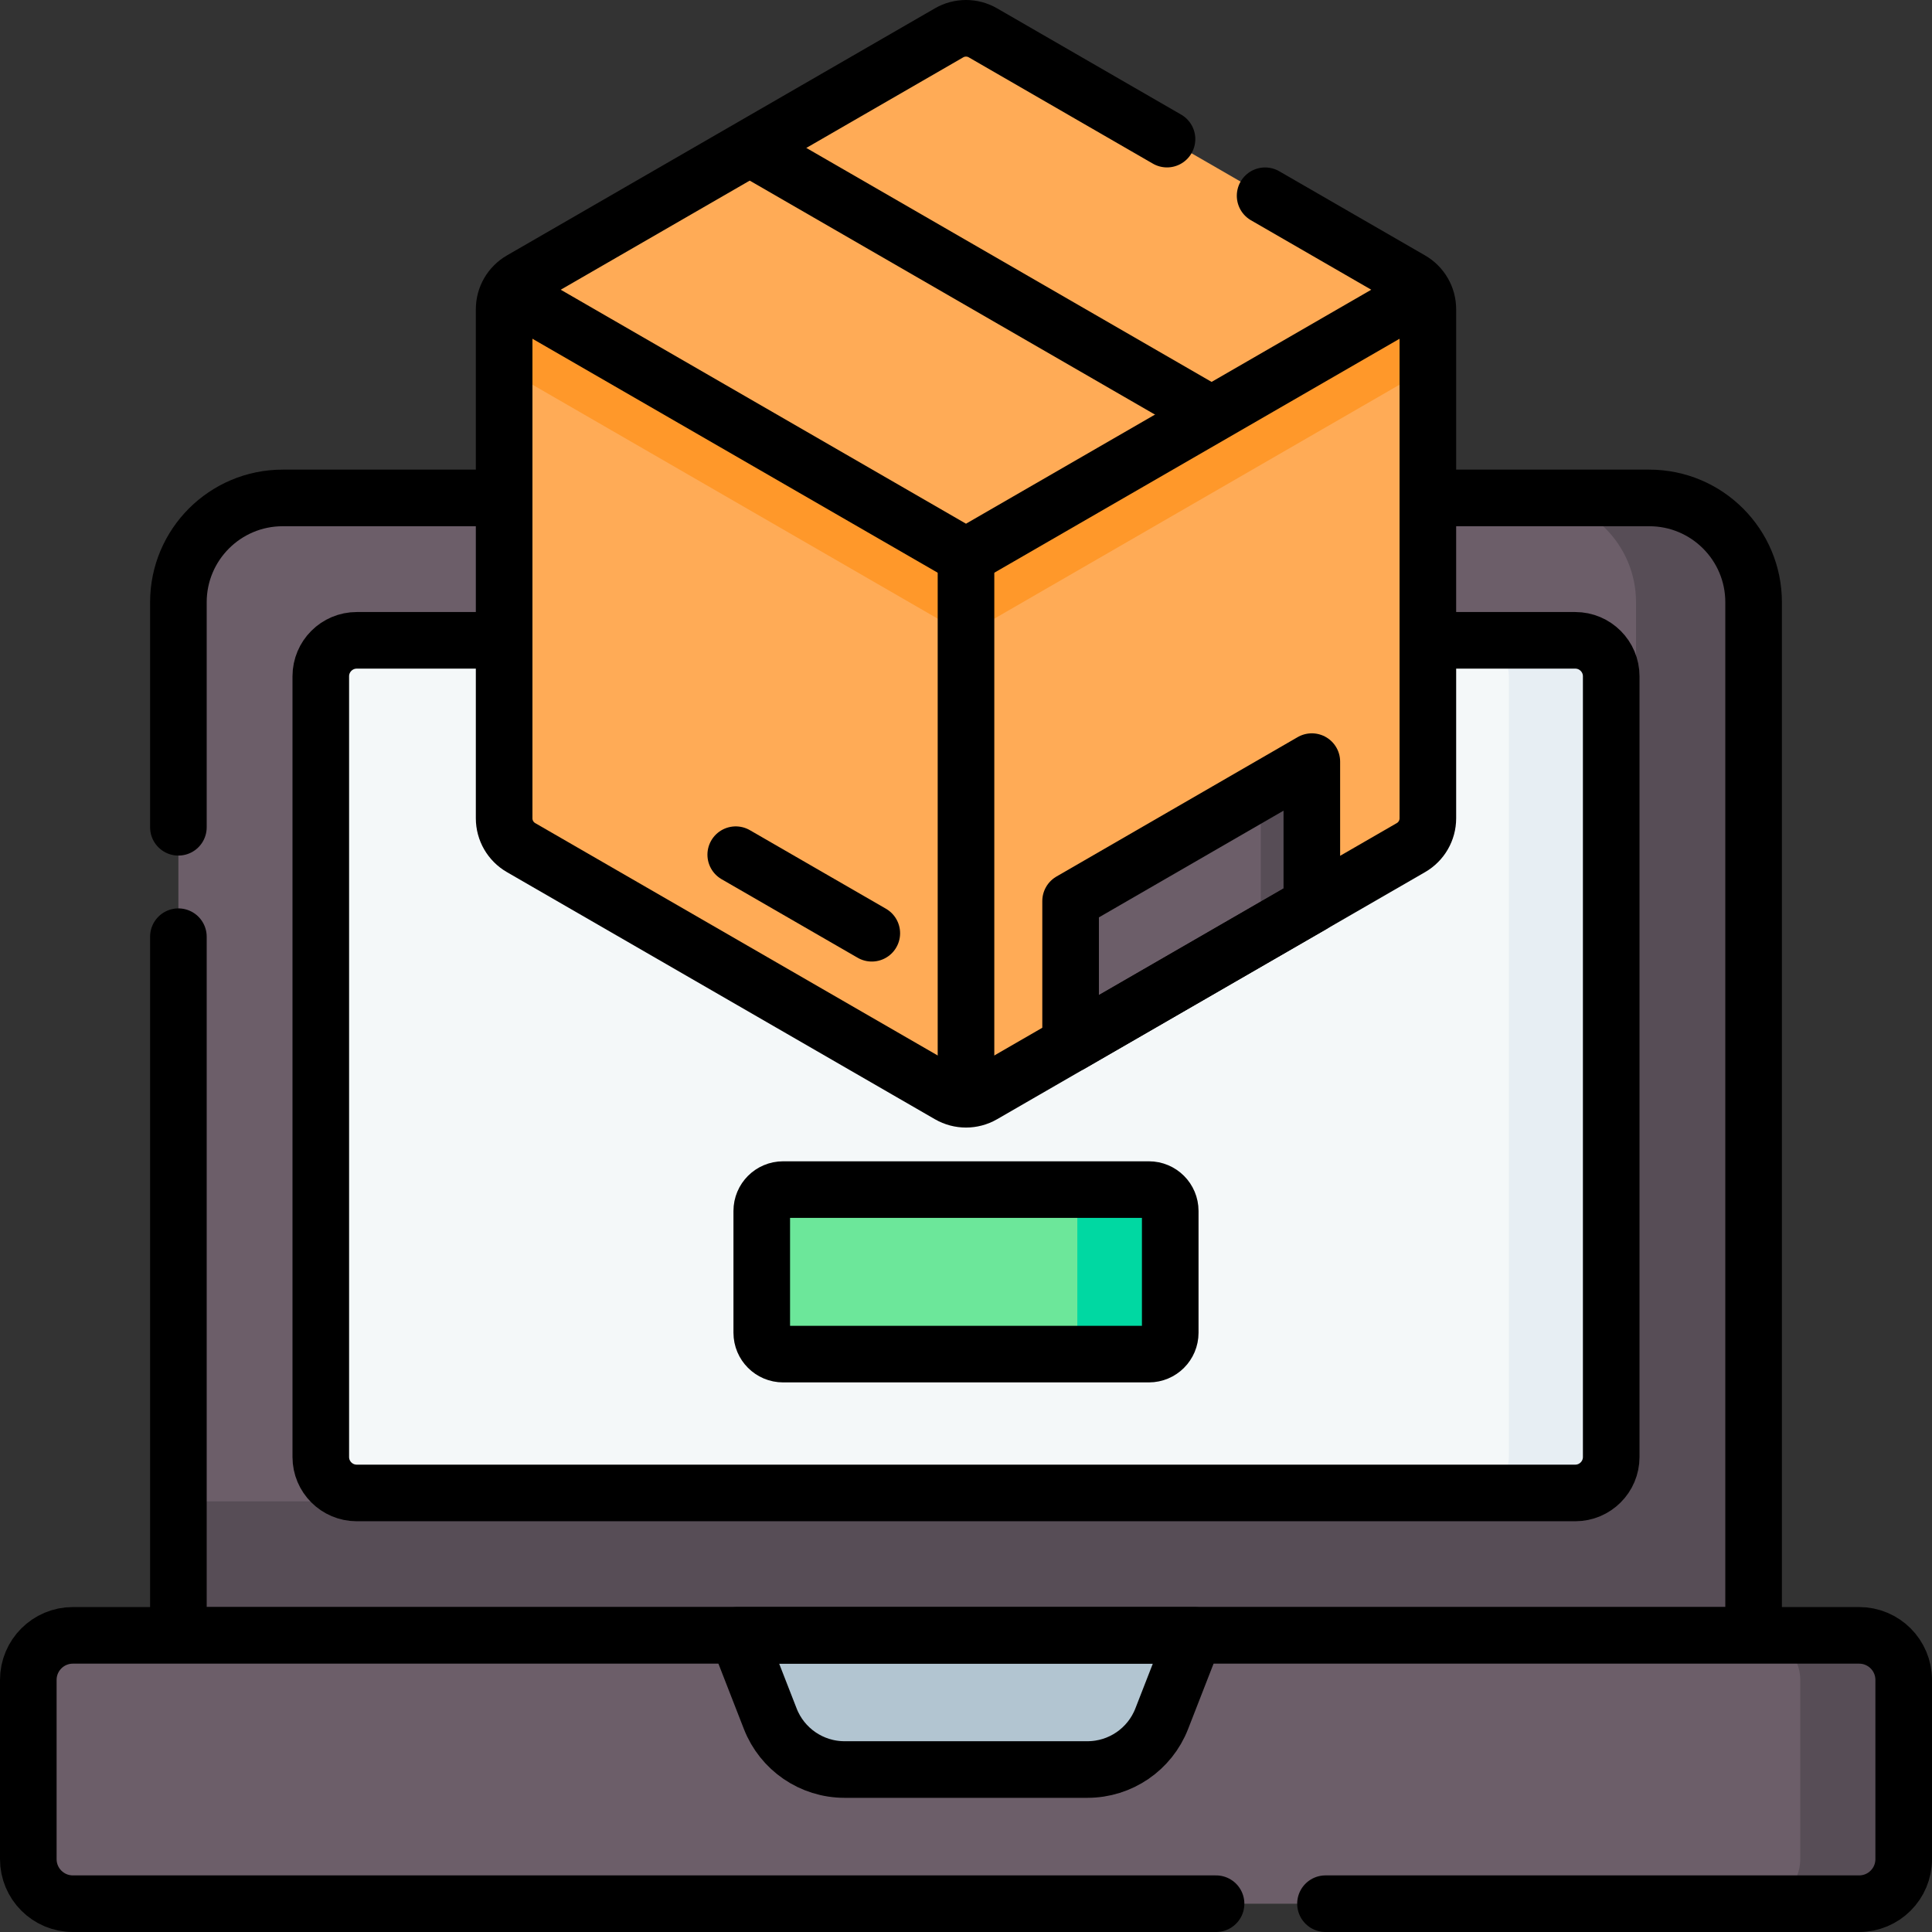 <?xml version="1.0" encoding="UTF-8" standalone="no"?>
<!DOCTYPE svg PUBLIC "-//W3C//DTD SVG 1.1//EN" "http://www.w3.org/Graphics/SVG/1.1/DTD/svg11.dtd">
<svg width="100%" height="100%" viewBox="0 0 512 512" version="1.1" xmlns="http://www.w3.org/2000/svg" xmlns:xlink="http://www.w3.org/1999/xlink" xml:space="preserve" xmlns:serif="http://www.serif.com/" style="fill-rule:evenodd;clip-rule:evenodd;stroke-linecap:round;stroke-linejoin:round;stroke-miterlimit:10;">
    <rect x="0" y="0" width="512" height="512" fill="#333333" stroke="none"/>
    <g>
        <g>
            <path d="M464.725,433.384L47.276,433.384L47.276,159.602C47.276,144.334 59.653,131.957 74.921,131.957L437.08,131.957C452.348,131.957 464.725,144.334 464.725,159.602L464.725,433.384Z" style="fill:rgb(108,94,105);fill-rule:nonzero;"/>
            <path d="M437.079,131.957L405.918,131.957C421.186,131.957 433.563,144.334 433.563,159.602L433.563,384.568C433.563,391.913 427.609,397.867 420.264,397.867L47.276,397.867L47.276,433.384L464.724,433.384L464.724,159.602C464.724,144.334 452.347,131.957 437.079,131.957Z" style="fill:rgb(87,77,86);fill-rule:nonzero;"/>
            <path d="M47.276,248.235L47.276,433.385L464.724,433.385L464.724,159.602C464.724,144.334 452.347,131.957 437.079,131.957L74.921,131.957C59.653,131.957 47.276,144.334 47.276,159.602L47.276,219.235" style="fill:none;fill-rule:nonzero;stroke:black;stroke-width:15px;"/>
            <path d="M85.013,386.114L85.013,179.228C85.013,173.963 89.282,169.694 94.547,169.694L417.454,169.694C422.719,169.694 426.988,173.963 426.988,179.228L426.988,386.113C426.988,391.379 422.719,395.647 417.454,395.647L94.547,395.647C89.281,395.648 85.013,391.379 85.013,386.114Z" style="fill:rgb(244,248,249);fill-rule:nonzero;"/>
            <path d="M417.453,169.694L390.326,169.694C395.592,169.694 399.86,173.963 399.86,179.228L399.86,386.113C399.86,391.378 395.591,395.647 390.326,395.647L417.453,395.647C422.719,395.647 426.987,391.379 426.987,386.113L426.987,179.228C426.987,173.963 422.719,169.694 417.453,169.694Z" style="fill:rgb(231,238,243);fill-rule:nonzero;"/>
            <path d="M85.013,386.114L85.013,179.228C85.013,173.963 89.282,169.694 94.547,169.694L417.454,169.694C422.719,169.694 426.988,173.963 426.988,179.228L426.988,386.113C426.988,391.379 422.719,395.647 417.454,395.647L94.547,395.647C89.281,395.648 85.013,391.379 85.013,386.114Z" style="fill:none;fill-rule:nonzero;stroke:black;stroke-width:15px;"/>
            <path d="M492.688,433.384L19.312,433.384C12.789,433.384 7.5,438.672 7.5,445.196L7.5,492.688C7.5,499.211 12.788,504.5 19.312,504.5L492.688,504.5C499.211,504.5 504.5,499.212 504.5,492.688L504.5,445.196C504.5,438.673 499.212,433.384 492.688,433.384Z" style="fill:rgb(108,94,105);fill-rule:nonzero;"/>
            <path d="M492.688,433.384L465.276,433.384C471.799,433.384 477.088,438.672 477.088,445.196L477.088,492.688C477.088,499.211 471.8,504.5 465.276,504.5L492.688,504.5C499.211,504.5 504.5,499.212 504.5,492.688L504.5,445.196C504.5,438.673 499.212,433.384 492.688,433.384Z" style="fill:rgb(87,77,86);fill-rule:nonzero;"/>
            <path d="M288.183,468.942L223.817,468.942C215.109,468.942 207.293,463.6 204.13,455.487L195.514,433.385L316.484,433.385L307.868,455.487C304.707,463.6 296.891,468.942 288.183,468.942Z" style="fill:rgb(178,197,209);fill-rule:nonzero;"/>
            <path d="M288.183,468.942L223.817,468.942C215.109,468.942 207.293,463.6 204.13,455.487L195.514,433.385L316.484,433.385L307.868,455.487C304.707,463.6 296.891,468.942 288.183,468.942Z" style="fill:none;fill-rule:nonzero;stroke:black;stroke-width:15px;"/>
            <g>
                <path d="M304.465,358.852L207.534,358.852C204.408,358.852 201.874,356.318 201.874,353.192L201.874,320.916C201.874,317.79 204.408,315.256 207.534,315.256L304.465,315.256C307.591,315.256 310.125,317.79 310.125,320.916L310.125,353.192C310.126,356.318 307.592,358.852 304.465,358.852Z" style="fill:rgb(108,231,154);fill-rule:nonzero;"/>
                <path d="M304.465,315.256L279.841,315.256C282.967,315.256 285.501,317.79 285.501,320.916L285.501,353.192C285.501,356.318 282.967,358.852 279.841,358.852L304.465,358.852C307.591,358.852 310.125,356.318 310.125,353.192L310.125,320.916C310.126,317.79 307.592,315.256 304.465,315.256Z" style="fill:rgb(0,216,162);fill-rule:nonzero;"/>
                <path d="M304.465,358.852L207.534,358.852C204.408,358.852 201.874,356.318 201.874,353.192L201.874,320.916C201.874,317.79 204.408,315.256 207.534,315.256L304.465,315.256C307.591,315.256 310.125,317.79 310.125,320.916L310.125,353.192C310.126,356.318 307.592,358.852 304.465,358.852Z" style="fill:none;fill-rule:nonzero;stroke:black;stroke-width:15px;"/>
            </g>
            <path d="M351.268,504.5L492.688,504.5C499.211,504.5 504.5,499.212 504.5,492.688L504.5,445.196C504.5,438.673 499.212,433.384 492.688,433.384L19.312,433.384C12.789,433.384 7.5,438.672 7.5,445.196L7.5,492.688C7.5,499.211 12.788,504.5 19.312,504.5L322.268,504.5" style="fill:none;fill-rule:nonzero;stroke:black;stroke-width:15px;"/>
        </g>
        <g>
            <path d="M378.399,216.858L378.399,81.957C378.399,78.753 376.69,75.793 373.916,74.191L260.483,8.701C257.709,7.099 254.29,7.099 251.516,8.701L138.084,74.191C135.31,75.793 133.601,78.753 133.601,81.957L133.601,216.858C133.601,220.062 135.31,223.022 138.084,224.624L251.516,290.114C254.29,291.716 257.709,291.716 260.483,290.114L373.915,224.624C376.69,223.022 378.399,220.062 378.399,216.858Z" style="fill:rgb(255,171,86);fill-rule:nonzero;"/>
            <path d="M250.854,165.31C252.446,166.229 254.223,166.689 256,166.689C257.777,166.689 259.554,166.229 261.146,165.31L378.399,97.614L378.399,81.957C378.399,80.548 378.052,79.195 377.445,77.975L256,148.093L134.554,77.975C133.948,79.195 133.601,80.548 133.601,81.957L133.601,97.614L250.854,165.31Z" style="fill:rgb(255,152,42);fill-rule:nonzero;"/>
            <path d="M376.327,77.977L256,147.447L135.877,78.094" style="fill:none;fill-rule:nonzero;stroke:black;stroke-width:15px;"/>
            <path d="M319.434,108.918L199.311,39.565" style="fill:none;fill-rule:nonzero;stroke:black;stroke-width:15px;"/>
            <path d="M256,147.447L256,286.836" style="fill:none;fill-rule:nonzero;stroke:black;stroke-width:15px;"/>
            <path d="M283.721,238.787L283.721,276.698L347.649,239.789L347.649,201.839L283.721,238.787Z" style="fill:rgb(108,94,105);fill-rule:nonzero;"/>
            <path d="M334.126,209.655L334.126,247.597L347.649,239.789L347.649,201.839L334.126,209.655Z" style="fill:rgb(87,77,86);fill-rule:nonzero;"/>
            <path d="M194.978,226.501L231.036,247.319" style="fill:none;fill-rule:nonzero;stroke:black;stroke-width:15px;"/>
            <path d="M283.721,238.787L283.721,276.698L347.649,239.789L347.649,201.839L283.721,238.787Z" style="fill:none;fill-rule:nonzero;stroke:black;stroke-width:15px;"/>
            <path d="M309.267,36.867L260.483,8.701C257.709,7.099 254.29,7.099 251.516,8.701L138.084,74.191C135.309,75.793 133.601,78.753 133.601,81.957L133.601,216.858C133.601,220.062 135.31,223.022 138.084,224.624L251.516,290.114C254.29,291.716 257.709,291.716 260.483,290.114L373.915,224.624C376.689,223.022 378.398,220.062 378.398,216.858L378.398,81.957C378.398,78.753 376.689,75.793 373.915,74.191L335.267,51.878" style="fill:none;fill-rule:nonzero;stroke:black;stroke-width:15px;"/>
        </g>
    </g>
</svg>

